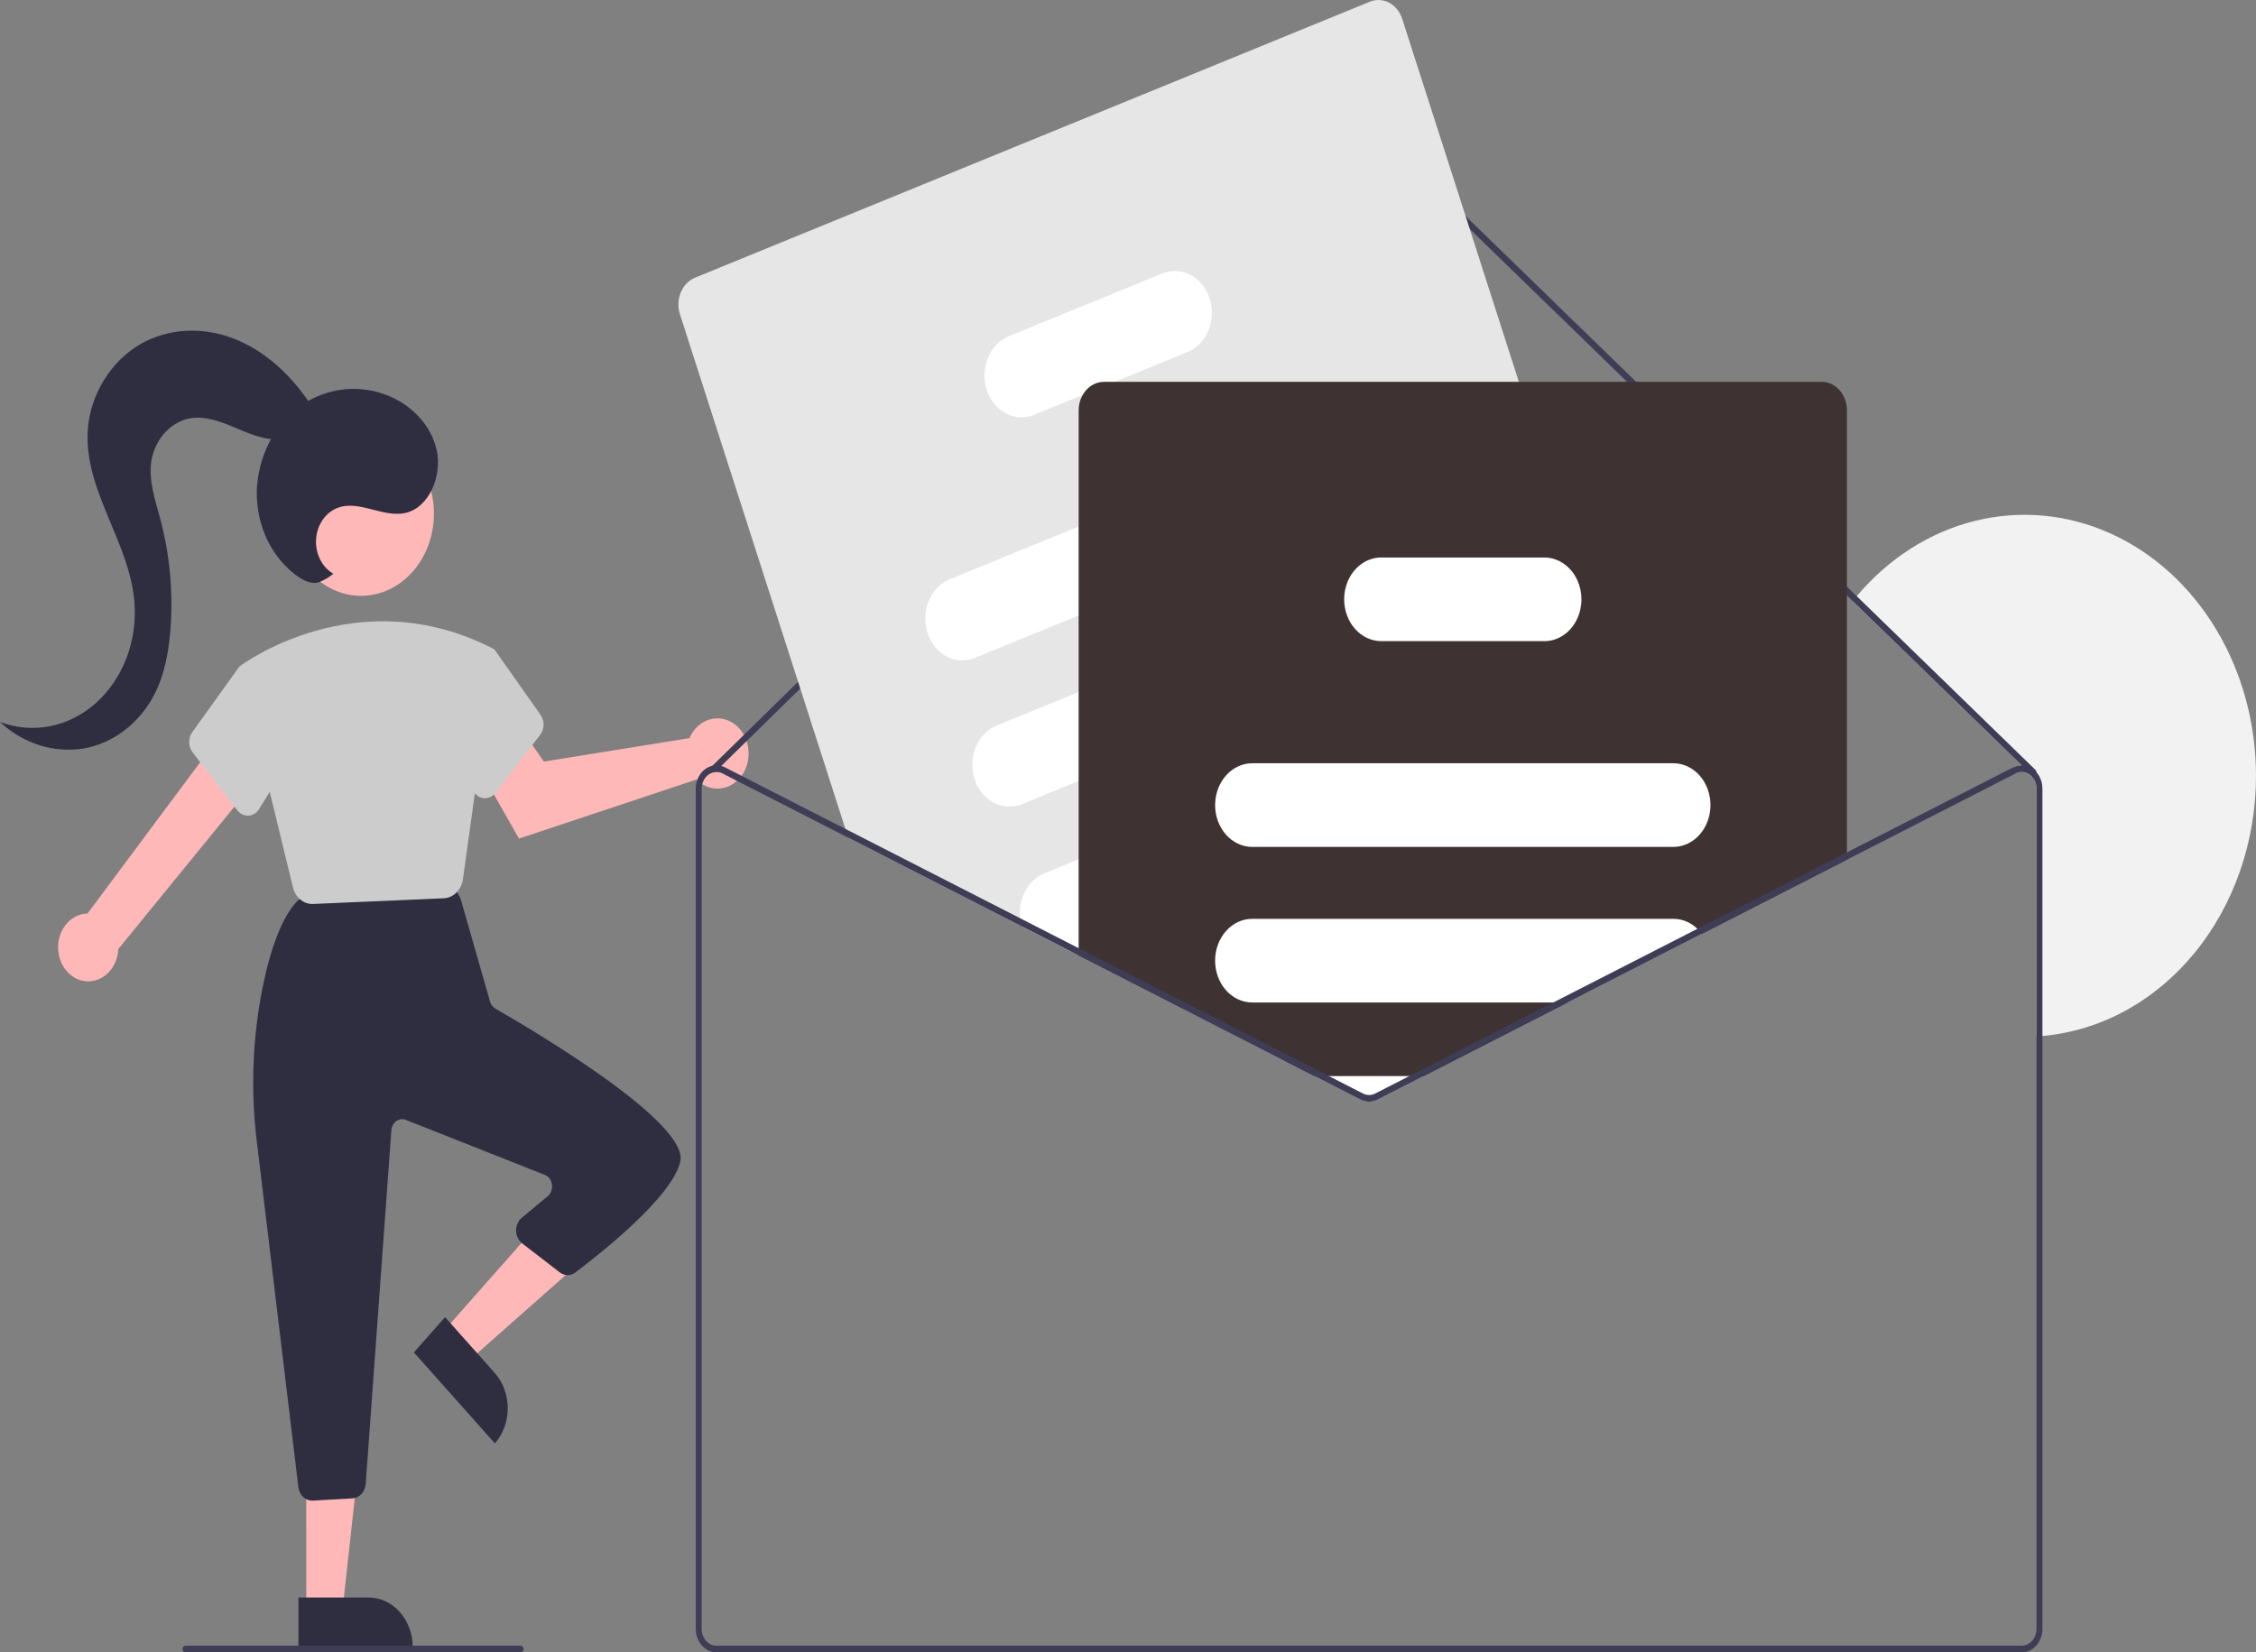 <svg width="516" height="378" viewBox="0 0 516 378" fill="none" xmlns="http://www.w3.org/2000/svg">
<rect x="0" y="0" width="516" height="378" fill="#808080" stroke="none"/>
<g clip-path="url(#clip0_2311_709)">
<path d="M516 177.47C516.001 192.508 510.97 206.993 501.914 218.029C492.857 229.064 480.443 235.837 467.151 236.994C466.703 237.032 466.249 237.07 465.794 237.093V180.432C465.795 179.865 465.683 179.306 465.467 178.795C465.251 178.284 464.936 177.834 464.546 177.477C464.501 177.425 464.451 177.379 464.397 177.34C464.348 177.294 464.295 177.253 464.241 177.217C463.764 176.871 463.218 176.665 462.653 176.618C462.087 176.572 461.521 176.685 461.004 176.949L460.441 175.556C461.057 175.24 461.726 175.076 462.402 175.074L423.757 137.517C424.056 137.134 424.368 136.759 424.68 136.384C431.966 127.72 441.387 121.72 451.726 119.159C462.066 116.598 472.848 117.594 482.681 122.017C492.514 126.441 500.944 134.09 506.884 143.975C512.824 153.86 515.999 165.528 516 177.47Z" fill="#F2F2F2"/>
<path d="M13.418 218.177C13.226 217.069 13.252 215.928 13.493 214.832C13.734 213.737 14.185 212.715 14.815 211.837C15.444 210.96 16.236 210.249 17.136 209.754C18.035 209.26 19.02 208.994 20.02 208.975L50.525 168.009L58.14 178.993L27.052 217.119C26.968 219.017 26.271 220.815 25.091 222.171C23.912 223.528 22.332 224.349 20.652 224.48C18.971 224.61 17.307 224.04 15.973 222.879C14.64 221.717 13.731 220.044 13.418 218.177Z" fill="#FFB8B8"/>
<path d="M158.274 167.756C158.061 168.104 157.872 168.471 157.709 168.853L124.401 174.224L119.343 166.98L108.655 174.162L118.702 191.834L159.325 178.325C160.397 179.42 161.739 180.12 163.172 180.334C164.606 180.547 166.063 180.263 167.35 179.519C168.637 178.775 169.693 177.607 170.377 176.17C171.061 174.733 171.341 173.095 171.18 171.474C171.019 169.853 170.424 168.326 169.475 167.095C168.526 165.865 167.267 164.989 165.866 164.586C164.465 164.182 162.988 164.269 161.632 164.835C160.276 165.402 159.105 166.42 158.274 167.756Z" fill="#FFB8B8"/>
<path d="M101.379 304.629L107.273 311.25L132.715 288.754L124.016 278.982L101.379 304.629Z" fill="#FFB8B8"/>
<path d="M113.191 330.193L94.666 309.385L101.793 301.311L113.16 314.08C114.1 315.135 114.846 316.39 115.356 317.771C115.867 319.152 116.131 320.633 116.133 322.129C116.136 323.626 115.878 325.108 115.373 326.492C114.868 327.875 114.126 329.133 113.191 330.193Z" fill="#2F2E41"/>
<path d="M70.048 368.134H78.365L82.322 331.94H70.046L70.048 368.134Z" fill="#FFB8B8"/>
<path d="M94.407 376.846L68.265 376.847L68.265 365.453L84.306 365.452C85.632 365.452 86.946 365.747 88.171 366.319C89.397 366.892 90.51 367.731 91.448 368.789C92.386 369.847 93.13 371.103 93.638 372.486C94.145 373.868 94.407 375.35 94.407 376.846Z" fill="#2F2E41"/>
<path d="M68.239 340.18L58.765 261.356C57.282 249.443 57.743 237.325 60.123 225.6C62.067 216.176 64.694 209.649 67.93 206.2C68.44 205.659 69.094 205.322 69.791 205.241L101.072 201.565C101.674 201.495 102.282 201.621 102.824 201.926C103.366 202.231 103.819 202.704 104.132 203.29L105.16 205.223C105.285 205.458 105.386 205.708 105.46 205.968L112.074 229.098C112.172 229.447 112.332 229.771 112.542 230.051C112.753 230.33 113.011 230.559 113.301 230.726C123.714 236.723 157.538 256.969 155.602 265.704C153.784 273.911 136.755 287.218 131.58 291.101C131.053 291.498 130.432 291.708 129.798 291.703C129.164 291.697 128.546 291.477 128.025 291.07L119.433 284.439C119.014 284.116 118.669 283.683 118.428 283.178C118.187 282.674 118.057 282.111 118.048 281.538C118.039 280.964 118.152 280.397 118.377 279.883C118.602 279.369 118.933 278.923 119.343 278.583L125.267 273.658C125.63 273.357 125.913 272.95 126.085 272.48C126.258 272.011 126.314 271.497 126.247 270.995C126.18 270.492 125.993 270.02 125.706 269.628C125.419 269.237 125.043 268.941 124.618 268.772L92.8 256.177C92.442 256.036 92.061 255.989 91.685 256.04C91.309 256.09 90.949 256.238 90.631 256.47C90.314 256.703 90.047 257.015 89.853 257.382C89.659 257.748 89.542 258.16 89.512 258.586L83.645 339.478C83.58 340.345 83.239 341.156 82.685 341.762C82.131 342.368 81.401 342.726 80.63 342.772L71.553 343.284C71.498 343.287 71.443 343.289 71.388 343.289C70.618 343.292 69.873 342.978 69.293 342.406C68.713 341.833 68.339 341.042 68.239 340.18Z" fill="#2F2E41"/>
<path d="M82.586 136.303C91.789 136.303 99.249 127.887 99.249 117.504C99.249 107.122 91.789 98.706 82.586 98.706C73.383 98.706 65.922 107.122 65.922 117.504C65.922 127.887 73.383 136.303 82.586 136.303Z" fill="#FFB8B8"/>
<path d="M67 202.98L54.734 152.491L54.944 152.332C55.207 152.131 81.645 132.437 112.599 148.308L113.16 148.671L105.892 201.075C105.734 202.271 105.21 203.367 104.412 204.174C103.614 204.981 102.591 205.448 101.52 205.496L71.612 206.794C71.552 206.796 71.492 206.798 71.432 206.798C70.424 206.8 69.443 206.427 68.641 205.737C67.84 205.047 67.263 204.078 67 202.98Z" fill="#CCCCCC"/>
<path d="M54.267 185.36L44.052 172.107C43.559 171.47 43.282 170.658 43.269 169.814C43.256 168.969 43.508 168.146 43.979 167.49L54.659 152.607L62.857 155.13L67.203 172.291L59.278 185.063C59.002 185.511 58.638 185.882 58.215 186.147C57.791 186.411 57.32 186.563 56.837 186.59C56.779 186.593 56.723 186.595 56.666 186.595C56.211 186.596 55.761 186.486 55.347 186.273C54.933 186.06 54.565 185.748 54.267 185.36Z" fill="#CCCCCC"/>
<path d="M110.759 182.599C110.275 182.572 109.804 182.42 109.38 182.156C108.957 181.891 108.593 181.52 108.317 181.072L100.392 168.3L104.204 150.235L111.752 147.913L113.16 148.671L123.616 163.499C124.088 164.155 124.339 164.978 124.326 165.823C124.313 166.667 124.036 167.479 123.543 168.116L113.328 181.369C113.03 181.757 112.662 182.069 112.248 182.282C111.834 182.495 111.384 182.605 110.929 182.604C110.873 182.604 110.816 182.602 110.759 182.599Z" fill="#CCCCCC"/>
<path d="M465.794 176.681C465.801 176.872 465.742 177.058 465.631 177.202C465.515 177.356 465.348 177.451 465.169 177.467C464.989 177.483 464.812 177.418 464.675 177.286L462.402 175.074L423.758 137.517L315.368 32.162C314.75 31.564 313.962 31.237 313.148 31.238C312.334 31.24 311.548 31.57 310.931 32.169L164.968 175.227L163.652 176.513C163.602 176.563 163.544 176.605 163.483 176.635C163.374 176.69 163.255 176.711 163.136 176.697C162.967 176.676 162.81 176.586 162.695 176.444C162.637 176.369 162.591 176.281 162.563 176.186C162.534 176.091 162.522 175.99 162.527 175.89C162.533 175.79 162.556 175.692 162.595 175.602C162.635 175.512 162.689 175.431 162.756 175.365L162.94 175.181L310.042 31.014C310.906 30.176 312.007 29.714 313.147 29.711C314.286 29.709 315.389 30.165 316.256 30.998L424.68 136.384L465.557 176.123C465.628 176.192 465.686 176.278 465.727 176.374C465.768 176.47 465.791 176.575 465.794 176.681Z" fill="#3F3D56"/>
<path d="M383.383 199.283L381.598 193.741L375.451 174.607L362.208 133.406L347.404 87.353L320.707 4.286C320.183 2.666 319.111 1.347 317.726 0.617C316.341 -0.114 314.757 -0.195 313.319 0.39L158.964 63.527C157.528 64.118 156.358 65.327 155.71 66.889C155.063 68.452 154.991 70.24 155.511 71.862L193.362 189.624L194.006 191.637L233.736 211.95L244.904 217.66L246.715 218.586L293.997 242.764L295.828 242.014L326.84 229.332L373.62 210.197L379.923 207.618C381.36 207.028 382.531 205.819 383.179 204.257C383.828 202.694 383.901 200.906 383.383 199.283Z" fill="#E6E6E6"/>
<path d="M318.658 101.191C317.888 98.807 316.312 96.865 314.274 95.79C312.237 94.716 309.905 94.597 307.789 95.459L246.715 120.448L217.223 132.511C216.175 132.938 215.212 133.594 214.389 134.442C213.566 135.289 212.899 136.311 212.426 137.449C211.954 138.588 211.685 139.82 211.634 141.076C211.584 142.332 211.754 143.586 212.133 144.768C212.513 145.95 213.096 147.035 213.848 147.963C214.6 148.891 215.506 149.642 216.516 150.174C217.525 150.706 218.618 151.009 219.731 151.064C220.844 151.12 221.956 150.927 223.003 150.497L246.715 140.8L313.577 113.453C315.69 112.584 317.412 110.806 318.364 108.507C319.317 106.209 319.422 103.578 318.658 101.191Z" fill="white"/>
<path d="M329.412 134.654C328.642 132.27 327.065 130.328 325.028 129.253C322.99 128.178 320.658 128.059 318.543 128.921L308.197 133.154L246.715 158.304L227.976 165.966C225.863 166.832 224.141 168.61 223.189 170.908C222.237 173.205 222.133 175.836 222.899 178.22C223.665 180.605 225.239 182.549 227.275 183.625C229.311 184.702 231.642 184.822 233.757 183.96L246.715 178.656L324.33 146.908C324.507 146.839 324.676 146.755 324.846 146.671C326.816 145.695 328.385 143.911 329.232 141.68C330.08 139.448 330.144 136.937 329.412 134.654Z" fill="white"/>
<path d="M340.281 168.469C339.512 166.085 337.937 164.143 335.901 163.068C333.864 161.993 331.533 161.874 329.419 162.736L300.401 174.607L277.937 183.799L246.715 196.566L238.845 199.788C237.026 200.536 235.488 201.961 234.485 203.829C233.482 205.697 233.074 207.895 233.329 210.06C233.407 210.704 233.543 211.337 233.736 211.95L244.904 217.66L246.715 216.917H246.729L303.386 193.742L335.199 180.73C337.313 179.863 339.036 178.085 339.989 175.786C340.942 173.487 341.047 170.855 340.281 168.469Z" fill="white"/>
<path d="M276.689 68.295C275.919 65.911 274.343 63.969 272.305 62.895C270.268 61.82 267.936 61.7 265.82 62.563L230.744 76.906C228.631 77.772 226.909 79.55 225.957 81.848C225.005 84.145 224.901 86.776 225.667 89.16C226.433 91.545 228.007 93.489 230.043 94.566C232.079 95.642 234.41 95.762 236.525 94.9L247.624 90.361L254.972 87.353L271.608 80.549C273.721 79.682 275.442 77.905 276.395 75.608C277.348 73.311 277.453 70.681 276.689 68.295Z" fill="white"/>
<path d="M416.668 87.353H252.482C251.513 87.354 250.561 87.63 249.712 88.156C248.863 88.682 248.145 89.44 247.624 90.361C247.029 91.404 246.713 92.619 246.715 93.859V218.586L293.997 242.764L300.659 246.17L311.182 251.551C311.798 251.865 312.466 252.027 313.142 252.027C313.819 252.027 314.487 251.865 315.103 251.551L325.626 246.17L358.558 229.332L389.251 213.634L422.434 196.673V93.859C422.433 92.134 421.826 90.48 420.744 89.26C419.663 88.04 418.197 87.354 416.668 87.353Z" fill="#3E3232"/>
<path d="M382.745 174.607H286.405C284.214 174.609 282.109 175.567 280.53 177.28C278.952 178.994 278.023 181.33 277.937 183.799C277.926 183.924 277.922 184.049 277.924 184.174C277.927 186.711 278.822 189.142 280.411 190.936C282.001 192.729 284.156 193.738 286.405 193.742H382.745C384.994 193.742 387.151 192.734 388.742 190.94C390.332 189.145 391.226 186.712 391.226 184.174C391.226 181.637 390.332 179.204 388.742 177.409C387.151 175.615 384.994 174.607 382.745 174.607Z" fill="white"/>
<path d="M388.234 212.478C386.705 211.002 384.757 210.193 382.745 210.197H286.404C284.155 210.197 281.998 211.205 280.408 212.999C278.817 214.794 277.924 217.227 277.924 219.765C277.924 222.302 278.817 224.735 280.408 226.53C281.998 228.324 284.155 229.332 286.404 229.332H358.558L389.251 213.634C388.942 213.217 388.601 212.83 388.234 212.478Z" fill="white"/>
<path d="M300.659 246.17L311.182 251.551C311.798 251.865 312.466 252.028 313.142 252.028C313.819 252.028 314.487 251.865 315.103 251.551L325.626 246.17H300.659Z" fill="white"/>
<path d="M361.197 133.82C360.6 131.978 359.516 130.388 358.091 129.264C356.667 128.14 354.971 127.537 353.232 127.536H315.917C314.288 127.538 312.694 128.068 311.325 129.064C309.956 130.061 308.87 131.48 308.196 133.154C307.694 134.393 307.435 135.74 307.437 137.103C307.44 139.639 308.334 142.071 309.924 143.864C311.514 145.658 313.669 146.667 315.917 146.67H353.232C354.596 146.671 355.941 146.299 357.151 145.588C358.361 144.877 359.401 143.847 360.182 142.586C360.964 141.325 361.465 139.869 361.641 138.343C361.818 136.817 361.666 135.265 361.197 133.82Z" fill="white"/>
<path d="M355.268 229.332L322.335 246.17L314.54 250.158C314.101 250.381 313.624 250.497 313.143 250.497C312.661 250.497 312.184 250.381 311.745 250.158L303.95 246.17H300.659L311.182 251.551C311.798 251.865 312.466 252.028 313.143 252.028C313.819 252.028 314.487 251.865 315.103 251.551L325.626 246.17L358.558 229.332H355.268ZM355.268 229.332L322.335 246.17L314.54 250.158C314.101 250.381 313.624 250.497 313.143 250.497C312.661 250.497 312.184 250.381 311.745 250.158L303.95 246.17H300.659L311.182 251.551C311.798 251.865 312.466 252.028 313.143 252.028C313.819 252.028 314.487 251.865 315.103 251.551L325.626 246.17L358.558 229.332H355.268ZM355.268 229.332L322.335 246.17L314.54 250.158C314.101 250.381 313.624 250.497 313.143 250.497C312.661 250.497 312.184 250.381 311.745 250.158L303.95 246.17H300.659L311.182 251.551C311.798 251.865 312.466 252.028 313.143 252.028C313.819 252.028 314.487 251.865 315.103 251.551L325.626 246.17L358.558 229.332H355.268ZM465.794 176.681C465.544 176.4 465.269 176.149 464.974 175.931C464.307 175.444 463.542 175.154 462.75 175.088C461.958 175.023 461.164 175.184 460.441 175.556L388.234 212.478L355.268 229.332L322.335 246.17L314.54 250.158C314.101 250.381 313.624 250.497 313.143 250.497C312.661 250.497 312.184 250.381 311.745 250.158L303.95 246.17L295.828 242.014L246.729 216.918L246.715 216.91L233.329 210.06L193.362 189.624L165.844 175.556C165.564 175.41 165.27 175.3 164.968 175.227C164.304 175.04 163.61 175.024 162.94 175.181C161.867 175.429 160.902 176.086 160.209 177.043C159.516 177.999 159.136 179.196 159.134 180.432V372.642C159.135 374.063 159.636 375.425 160.526 376.429C161.417 377.434 162.624 377.999 163.883 378H462.402C463.661 377.999 464.869 377.434 465.759 376.429C466.649 375.425 467.15 374.063 467.151 372.642V180.432C467.154 179.029 466.666 177.682 465.794 176.681ZM465.794 372.642C465.794 373.657 465.437 374.63 464.801 375.348C464.164 376.066 463.302 376.469 462.402 376.469H163.883C162.983 376.469 162.121 376.066 161.485 375.348C160.848 374.63 160.491 373.657 160.491 372.642V180.432C160.491 179.792 160.633 179.163 160.905 178.601C161.176 178.04 161.568 177.564 162.044 177.217C162.379 176.975 162.749 176.799 163.136 176.697C163.251 176.669 163.366 176.648 163.483 176.635C163.615 176.614 163.749 176.604 163.883 176.605C164.365 176.606 164.842 176.723 165.28 176.949L194.006 191.637L233.736 211.95L244.904 217.66L246.715 218.586L293.997 242.764L300.659 246.17L311.182 251.551C311.798 251.865 312.466 252.028 313.143 252.028C313.819 252.028 314.487 251.865 315.103 251.551L325.626 246.17L358.558 229.332L389.251 213.634L461.005 176.949C461.521 176.685 462.088 176.572 462.653 176.618C463.218 176.665 463.764 176.871 464.241 177.217C464.295 177.253 464.348 177.294 464.397 177.34C464.451 177.379 464.501 177.425 464.546 177.477C464.936 177.834 465.251 178.284 465.467 178.795C465.683 179.306 465.795 179.865 465.794 180.432L465.794 372.642ZM355.268 229.332L322.335 246.17L314.54 250.158C314.101 250.381 313.624 250.497 313.143 250.497C312.661 250.497 312.184 250.381 311.745 250.158L303.95 246.17H300.659L311.182 251.551C311.798 251.865 312.466 252.028 313.143 252.028C313.819 252.028 314.487 251.865 315.103 251.551L325.626 246.17L358.558 229.332H355.268ZM355.268 229.332L322.335 246.17L314.54 250.158C314.101 250.381 313.624 250.497 313.143 250.497C312.661 250.497 312.184 250.381 311.745 250.158L303.95 246.17H300.659L311.182 251.551C311.798 251.865 312.466 252.028 313.143 252.028C313.819 252.028 314.487 251.865 315.103 251.551L325.626 246.17L358.558 229.332H355.268ZM244.904 217.66L246.715 218.586V216.918L244.904 217.66ZM355.268 229.332L322.335 246.17L314.54 250.158C314.101 250.381 313.624 250.497 313.143 250.497C312.661 250.497 312.184 250.381 311.745 250.158L303.95 246.17H300.659L311.182 251.551C311.798 251.865 312.466 252.028 313.143 252.028C313.819 252.028 314.487 251.865 315.103 251.551L325.626 246.17L358.558 229.332H355.268Z" fill="#3F3D56"/>
<path d="M119.086 378H42.421C42.241 378 42.068 377.919 41.941 377.776C41.814 377.632 41.742 377.438 41.742 377.235C41.742 377.032 41.814 376.837 41.941 376.693C42.068 376.55 42.241 376.469 42.421 376.469H119.086C119.266 376.469 119.439 376.55 119.566 376.693C119.693 376.837 119.765 377.032 119.765 377.235C119.765 377.438 119.693 377.632 119.566 377.776C119.439 377.919 119.266 378 119.086 378Z" fill="#3F3D56"/>
<path d="M76.25 131.252C74.998 130.536 73.957 129.425 73.254 128.055C72.55 126.685 72.213 125.115 72.284 123.533C72.355 121.952 72.831 120.428 73.654 119.145C74.477 117.862 75.612 116.876 76.921 116.306C81.95 114.117 87.587 118.585 92.858 117.315C98.111 116.049 101.15 108.963 99.896 103.07C98.642 97.177 94.078 92.739 89.046 90.619C85.759 89.238 82.239 88.709 78.746 89.07C75.253 89.431 71.877 90.673 68.868 92.706C65.889 94.797 63.408 97.678 61.641 101.097C59.874 104.516 58.874 108.371 58.728 112.325C58.66 116.283 59.517 120.192 61.214 123.657C62.91 127.122 65.386 130.022 68.392 132.065C69.732 132.936 71.291 133.635 72.798 133.243C74.034 132.79 75.2 132.118 76.25 131.252Z" fill="#2F2E41"/>
<path d="M70.85 92.247C66.416 85.613 60.43 80.162 53.465 77.46C46.501 74.758 38.541 74.975 32 78.793C25.459 82.612 20.58 90.197 20.071 98.486C19.224 112.282 29.673 124.008 30.745 137.784C31.085 142.151 30.457 146.544 28.917 150.569C27.378 154.593 24.974 158.122 21.925 160.838C18.875 163.554 15.274 165.371 11.447 166.127C7.62 166.882 3.686 166.551 0 165.165C2.625 167.603 5.669 169.402 8.94 170.449C12.211 171.496 15.639 171.769 19.008 171.25C22.372 170.681 25.581 169.274 28.403 167.132C31.225 164.99 33.589 162.166 35.323 158.865C37.675 154.256 38.641 148.902 39.016 143.6C39.605 135.217 38.807 126.784 36.663 118.73C35.491 114.336 33.901 109.814 34.645 105.302C35.068 102.956 36.094 100.801 37.594 99.107C39.094 97.412 41.002 96.252 43.081 95.771C46.442 95.06 49.878 96.217 53.087 97.549C56.296 98.881 59.531 100.422 62.949 100.51C66.367 100.598 70.091 98.833 71.412 95.275L70.85 92.247Z" fill="#2F2E41"/>
</g>
<defs>
<clipPath id="clip0_2311_709">
<rect width="516" height="378" fill="white"/>
</clipPath>
</defs>
</svg>
